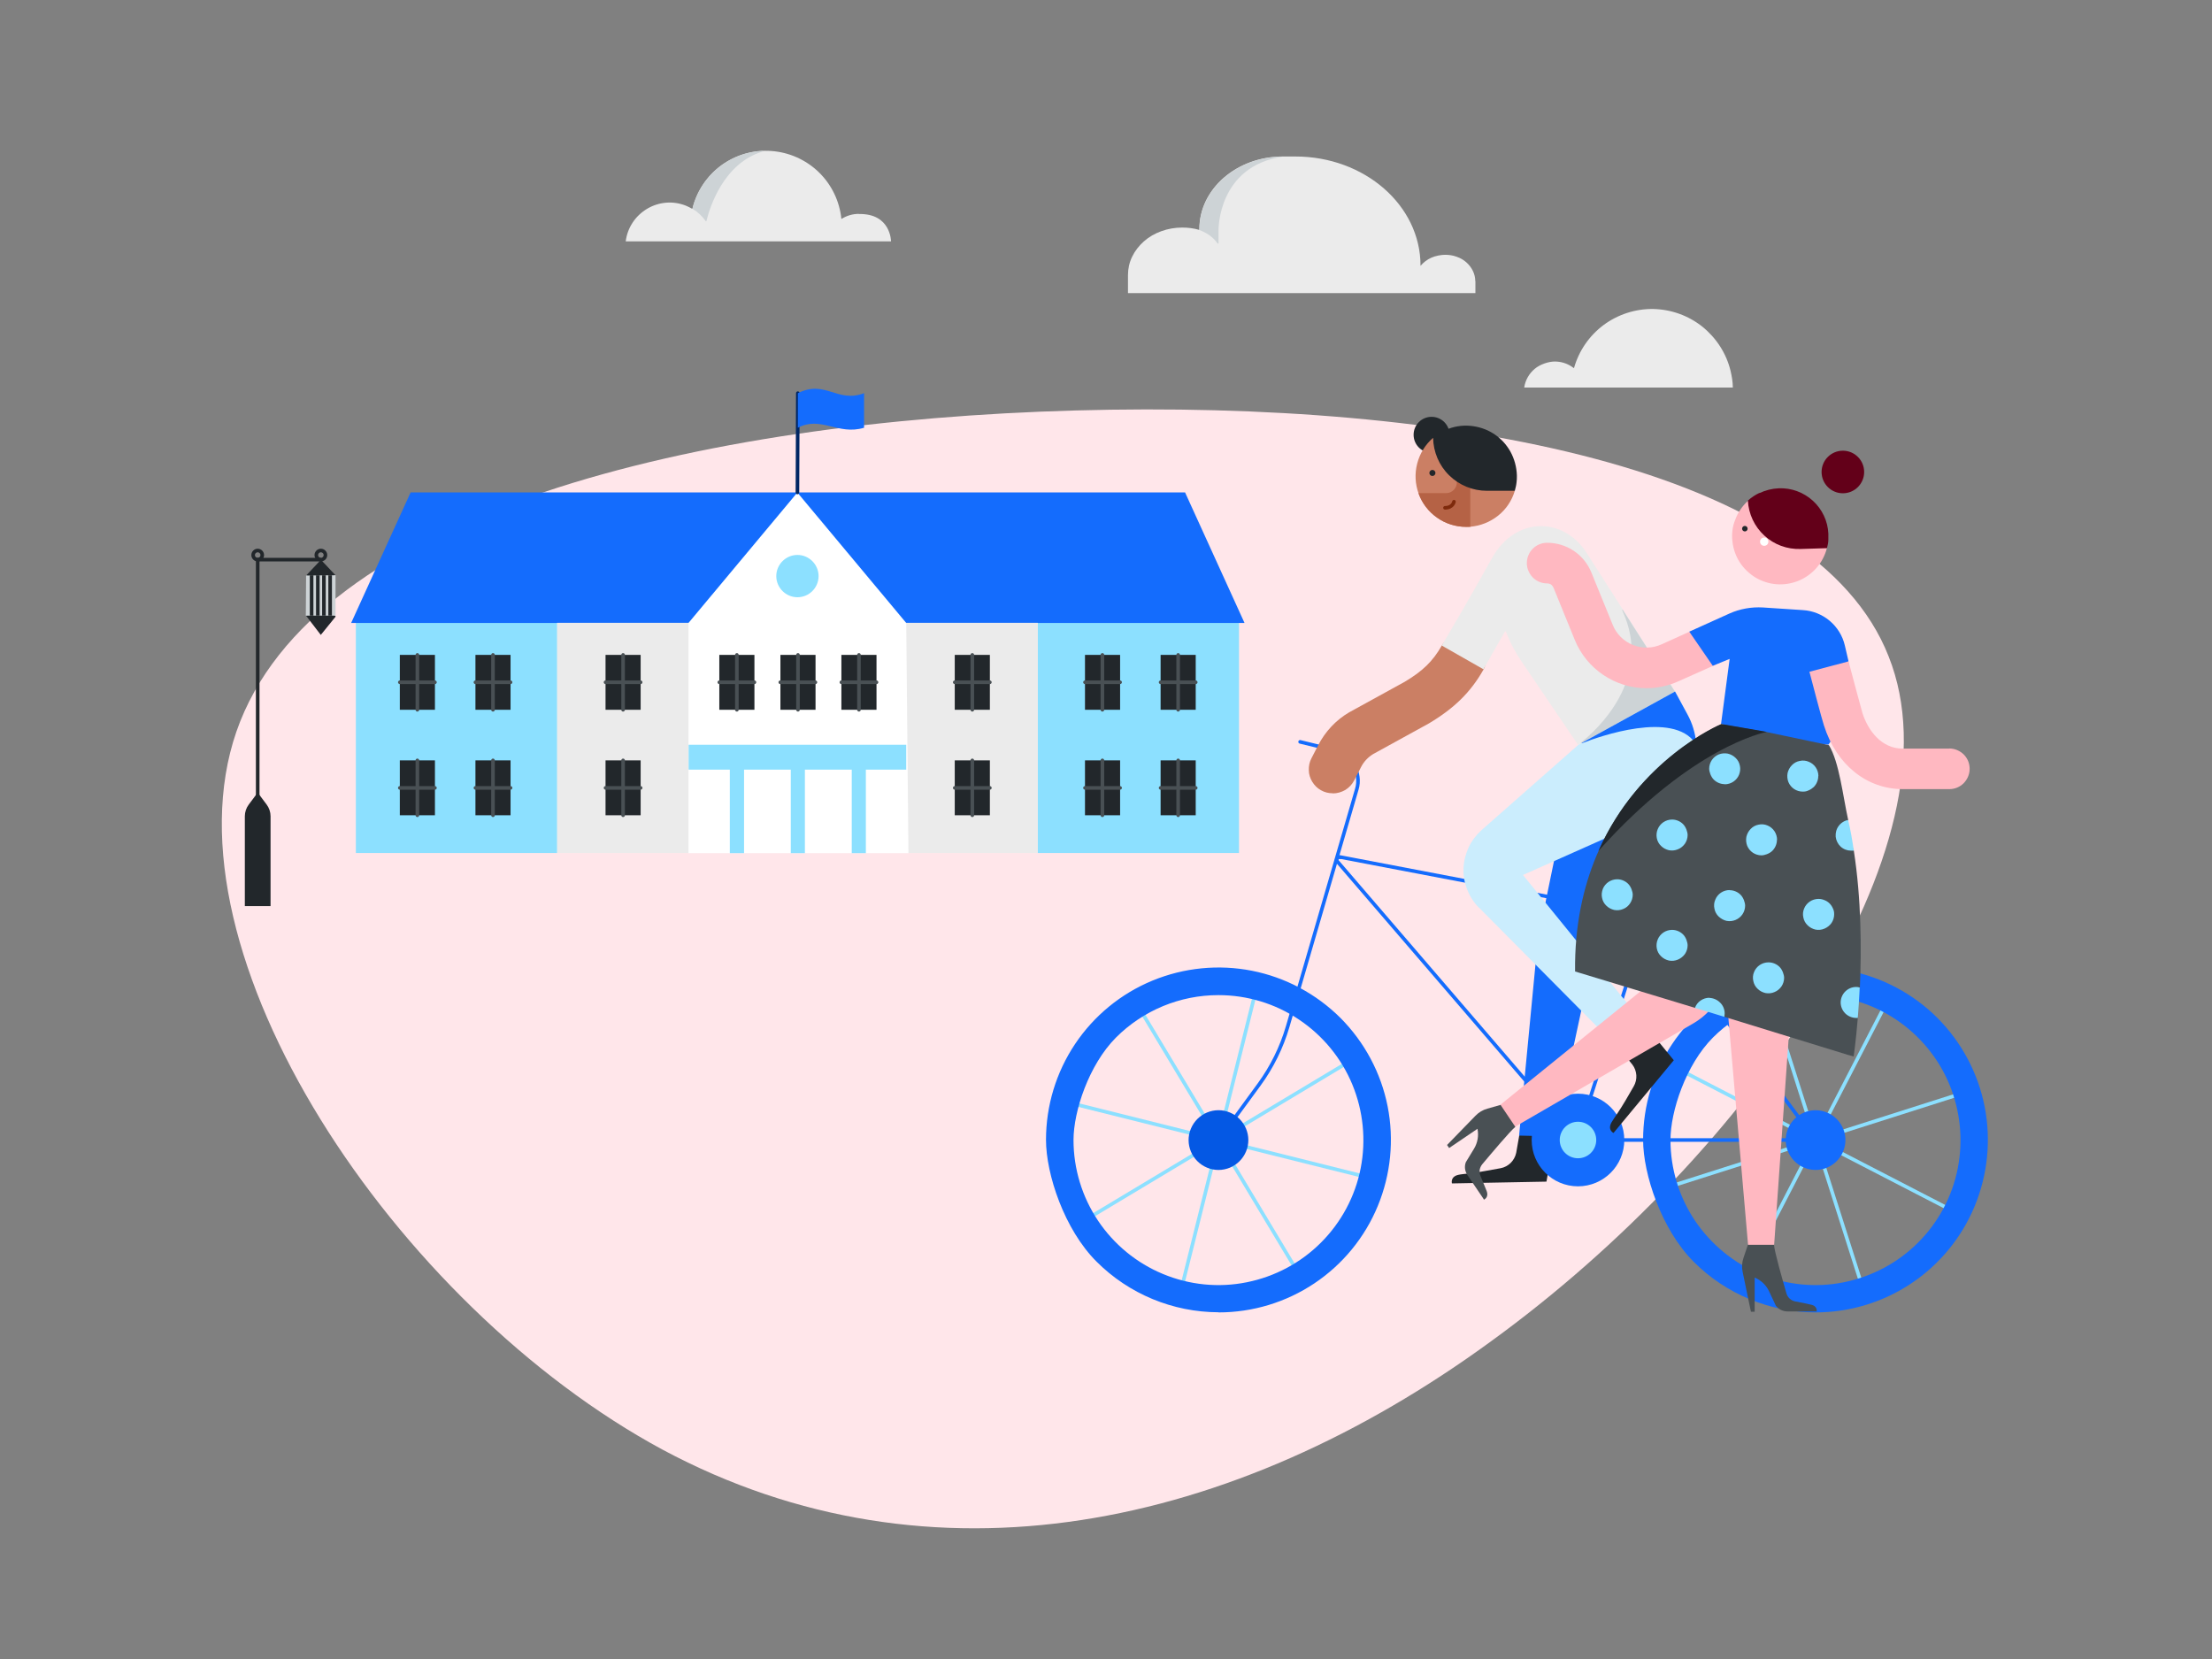 <?xml version="1.0" encoding="UTF-8"?>
<svg id="Layer_1" data-name="Layer 1" xmlns="http://www.w3.org/2000/svg" xmlns:svgjs="http://svgjs.com/svgjs" version="1.1" viewBox="0 0 1600 1200">
  <rect x="0" y="0" width="1600" height="1200" fill="#808080" stroke="none"/>
  <defs>
    <style>
      .cls-1 {
        stroke: #495054;
      }

      .cls-1, .cls-2, .cls-3, .cls-4, .cls-5, .cls-6, .cls-7 {
        fill: none;
        stroke-width: 2.6px;
      }

      .cls-1, .cls-3, .cls-4, .cls-5, .cls-6, .cls-7 {
        stroke-linecap: round;
        stroke-linejoin: round;
      }

      .cls-8 {
        fill: #8ce0ff;
      }

      .cls-8, .cls-9, .cls-10, .cls-11, .cls-12, .cls-13, .cls-14, .cls-15, .cls-16, .cls-17, .cls-18, .cls-19, .cls-20, .cls-21, .cls-22, .cls-23 {
        stroke-width: 0px;
      }

      .cls-9 {
        fill: #ebebeb;
      }

      .cls-10 {
        fill: #630019;
      }

      .cls-2 {
        stroke: #22272b;
      }

      .cls-11 {
        fill: #cdd3d6;
      }

      .cls-12 {
        fill: #cb7f64;
      }

      .cls-3 {
        stroke: #146cfd;
      }

      .cls-13 {
        fill: #ffe6ea;
      }

      .cls-4 {
        stroke: #8ce0ff;
      }

      .cls-14 {
        fill: #ebedf1;
      }

      .cls-5 {
        stroke: #002664;
      }

      .cls-6 {
        stroke: #7e2a0c;
      }

      .cls-15 {
        fill: #0458e4;
      }

      .cls-16 {
        fill: #495054;
      }

      .cls-17 {
        fill: #ffb8c1;
      }

      .cls-18 {
        fill: #146cfd;
      }

      .cls-19 {
        fill: #fff;
      }

      .cls-20 {
        fill: #b56245;
      }

      .cls-21 {
        fill: #cbedfd;
      }

      .cls-22 {
        fill: #495054;
      }

      .cls-23 {
        fill: #22272b;
      }

      .cls-7 {
        stroke: #0458e4;
      }
    </style>
  </defs>
  <path class="cls-13" d="M1366.1,474.8c54.4,136.4-101.2,360.2-287.6,495.4-186.4,136.1-404.6,182.6-599.2,78.4-193.6-104.4-363.5-359.6-308.3-519.4,55.3-159.6,335.4-224.8,606.8-232.3,271.4-7.6,534.8,41.4,588.3,177.9h0Z"/>
  <path class="cls-9" d="M1253.4,280.3c0-4-.7-8-1.6-11.9-3-12.6-10.2-23.8-20.3-32-10.1-8.1-22.6-12.6-35.6-12.9-12.9-.2-25.6,3.9-36,11.6-10.4,7.8-17.9,18.7-21.4,31.2-.6-.4-1.3-.9-1.9-1.3-3.6-2.3-7.7-3.5-12-3.5s-10.5,1.9-14.5,5.3c-4.1,3.4-6.8,8.2-7.6,13.5h150.9Z"/>
  <g>
    <path class="cls-9" d="M1067.1,203.3c0-2.5-.6-5-1.7-7.3s-2.7-4.4-4.7-6.2-4.4-3.2-7.1-4.1c-2.6-1-5.5-1.4-8.3-1.4s-6.9.7-10,2.1c-3.1,1.4-5.7,3.4-7.8,5.9v-.2c0-43.6-40.5-78.9-90.5-78.9h-9.2c-33.3,0-60.3,23.5-60.3,52.5v.6c-4-1.2-8.2-1.7-12.4-1.7h0c-5.2,0-10.3.9-15,2.6-4.8,1.7-9.1,4.2-12.7,7.4-3.6,3.2-6.5,6.9-8.5,11.1-2,4.1-3,8.6-3,13.1v13.2h251.3v-8.7h0Z"/>
    <path class="cls-11" d="M881.4,166.4v9.7h-.2c0,.1-.2.1-.2.1h-.2c-3.7-5.2-8.3-7.9-13.2-9.8v-.6c0-29,27-52.5,60.3-52.5-47.2,6.9-46.5,53.1-46.5,53.1h0Z"/>
  </g>
  <g>
    <path class="cls-9" d="M621.2,154.7c-4.5,0-8.8,1.3-12.6,3.7h0c-1.3-12.9-7.1-24.9-16.4-33.9-9.3-9-21.5-14.4-34.4-15.3s-25.7,2.8-36.2,10.5c-10.4,7.7-17.8,18.8-20.8,31.4-1.5-.9-3-1.6-4.6-2.3-4.5-1.8-9.4-2.6-14.3-2.2s-9.6,1.9-13.8,4.4c-4.2,2.5-7.8,5.9-10.5,10s-4.4,8.7-5,13.6h191.9s0-20.3-23.3-19.8h0Z"/>
    <path class="cls-11" d="M551.7,109.6c-28.3,8.4-38.3,40.3-40.7,50.2v.2h-.5c-2.5-3.6-5.7-6.6-9.5-8.9-.1,0-.1-.2-.1-.3,2.8-11.5,9.3-21.8,18.4-29.3s20.5-11.9,32.3-12.4c.4,0,.5.5,0,.6h.1Z"/>
  </g>
  <g>
    <path class="cls-8" d="M257.4,446.1h638.8v170.9h-145.5l-166.9-64.5-180.9,64.5h-145.5v-170.9h0Z"/>
    <path class="cls-18" d="M857.2,356.2H297l-43,94.4h646.2l-43-94.4Z"/>
    <path class="cls-9" d="M750.7,450.5h-347.8v166.5h347.8v-166.5Z"/>
    <path class="cls-19" d="M576.8,356.2l-78.8,94.4v166.5h159.1l-1.6-166.5-78.8-94.4h0Z"/>
    <path class="cls-5" d="M576.8,356.2l.3-71.8"/>
    <path class="cls-18" d="M625,309.4c-19,5.7-31-8.8-47.9,0v-25c19.9-10,28.5,7.4,47.9,0v25Z"/>
    <path class="cls-8" d="M576.8,432c8.5,0,15.3-6.9,15.3-15.3s-6.9-15.3-15.3-15.3-15.3,6.9-15.3,15.3,6.9,15.3,15.3,15.3Z"/>
    <path class="cls-23" d="M463.4,473.7h-25.4v39.7h25.4v-39.7Z"/>
    <path class="cls-23" d="M463.4,550h-25.4v39.7h25.4v-39.7Z"/>
    <path class="cls-23" d="M369.3,473.7h-25.4v39.7h25.4v-39.7Z"/>
    <path class="cls-23" d="M369.3,550h-25.4v39.7h25.4v-39.7Z"/>
    <path class="cls-23" d="M314.6,473.7h-25.4v39.7h25.4v-39.7Z"/>
    <path class="cls-23" d="M314.6,550h-25.4v39.7h25.4v-39.7Z"/>
    <path class="cls-23" d="M589.9,473.7h-25.4v39.7h25.4v-39.7Z"/>
    <path class="cls-23" d="M545.7,473.7h-25.4v39.7h25.4v-39.7Z"/>
    <path class="cls-23" d="M634,473.7h-25.4v39.7h25.4v-39.7Z"/>
    <path class="cls-23" d="M716,473.7h-25.4v39.7h25.4v-39.7Z"/>
    <path class="cls-23" d="M716,550h-25.4v39.7h25.4v-39.7Z"/>
    <path class="cls-23" d="M810.2,473.7h-25.4v39.7h25.4v-39.7Z"/>
    <path class="cls-23" d="M810.2,550h-25.4v39.7h25.4v-39.7Z"/>
    <path class="cls-23" d="M864.9,473.7h-25.4v39.7h25.4v-39.7Z"/>
    <path class="cls-23" d="M864.9,550h-25.4v39.7h25.4v-39.7Z"/>
    <path class="cls-8" d="M655.6,538.7h-157.5v18h29.8v60.4h10.3v-60.4h33.8v60.4h10.2v-60.4h33.9v60.4h10.2v-60.4h29.2v-18h0Z"/>
    <path class="cls-1" d="M289.2,493.5h25.4"/>
    <path class="cls-1" d="M301.9,473.7v39.7"/>
    <path class="cls-1" d="M343.9,493.5h25.4"/>
    <path class="cls-1" d="M356.6,473.7v39.7"/>
    <path class="cls-1" d="M289.2,569.9h25.4"/>
    <path class="cls-1" d="M301.9,550v39.7"/>
    <path class="cls-1" d="M343.9,569.9h25.4"/>
    <path class="cls-1" d="M356.6,550v39.7"/>
    <path class="cls-1" d="M438,493.5h25.4"/>
    <path class="cls-1" d="M450.7,473.7v39.7"/>
    <path class="cls-1" d="M520.3,493.5h25.4"/>
    <path class="cls-1" d="M533,473.7v39.7"/>
    <path class="cls-1" d="M564.4,493.5h25.4"/>
    <path class="cls-1" d="M577.2,473.7v39.7"/>
    <path class="cls-1" d="M608.6,493.5h25.4"/>
    <path class="cls-1" d="M621.3,473.7v39.7"/>
    <path class="cls-1" d="M438,569.9h25.4"/>
    <path class="cls-1" d="M450.7,550v39.7"/>
    <path class="cls-1" d="M864.9,493.5h-25.4"/>
    <path class="cls-1" d="M852.2,473.7v39.7"/>
    <path class="cls-1" d="M810.2,493.5h-25.4"/>
    <path class="cls-1" d="M797.4,473.7v39.7"/>
    <path class="cls-1" d="M864.9,569.9h-25.4"/>
    <path class="cls-1" d="M852.2,550v39.7"/>
    <path class="cls-1" d="M810.2,569.9h-25.4"/>
    <path class="cls-1" d="M797.4,550v39.7"/>
    <path class="cls-1" d="M716,493.5h-25.4"/>
    <path class="cls-1" d="M703.3,473.7v39.7"/>
    <path class="cls-1" d="M716,569.9h-25.4"/>
    <path class="cls-1" d="M703.3,550v39.7"/>
  </g>
  <g>
    <path class="cls-2" d="M232.1,404.8c-1.8,0-3.3-1.5-3.3-3.3s1.5-3.3,3.3-3.3,3.3,1.5,3.3,3.3-1.5,3.3-3.3,3.3Z"/>
    <path class="cls-2" d="M186.4,404.8c-1.8,0-3.3-1.5-3.3-3.3s1.5-3.3,3.3-3.3,3.3,1.5,3.3,3.3-1.5,3.3-3.3,3.3Z"/>
    <path class="cls-23" d="M232,459.2l-10.6-13.8h0l10.6-5.1h0l10.6,5.1c0,.2.1.5.1.7l-10.7,13.2h0Z"/>
    <path class="cls-23" d="M232.8,405.6l9.8,10.4h0c0,.1-10.5,4.8-10.5,4.8h0l-10.5-4.7h0l9.8-10.4c0-.1.2-.2.3-.2h.8c.1,0,.2.1.3.2h0Z"/>
    <path class="cls-11" d="M221.5,416.3h0c0-.1,21.2-.2,21.2-.2h0v29.2h-21.5l.2-29h.1Z"/>
    <path class="cls-2" d="M229.9,416.1v29.2"/>
    <path class="cls-2" d="M238.8,416.1v29.2"/>
    <path class="cls-2" d="M234.3,416.1v29.2"/>
    <path class="cls-2" d="M225.4,416.1v29.2"/>
    <path class="cls-2" d="M232.1,404.8h-45.7v181"/>
    <path class="cls-23" d="M179.9,582l6.5-8.7,6.5,8.7c1.8,2.4,2.8,5.4,2.8,8.4v65h-18.6v-65c0-3,1-6,2.8-8.4h0Z"/>
  </g>
  <g>
    <path class="cls-18" d="M1133.1,579.2c8.6-1.2,17.2-2.7,25.4-4.2,11.4-2.1,22.5-5.5,33.1-10.1l-39.6,127.8-27.8,129.3-14,7.3-11.4-7.9,13.6-142,20.6-100.1h.1Z"/>
    <path class="cls-23" d="M1050.2,855.9s-1.3-4.7,4.6-6.1c1.6-.4,4.8-.7,8.6-1.1,5.7-.7,15-2.4,22-3.7,2.8-.5,5.3-1.9,7.3-3.8,2-2,3.4-4.5,4-7.3l2.2-12.5,25.4.6-5.7,32.7-68.3,1.3h0Z"/>
    <path class="cls-4" d="M782.9,883.7l196.8-118.1"/>
    <path class="cls-4" d="M822.3,726.2l118.1,196.8"/>
    <path class="cls-4" d="M770,796.8l222.7,55.6"/>
    <path class="cls-4" d="M909.2,713.3l-55.6,222.7"/>
    <path class="cls-4" d="M1203.9,859.5l218.7-69.7"/>
    <path class="cls-4" d="M1278.4,715.3l69.7,218.7"/>
    <path class="cls-4" d="M1211.3,771.9l204,105.4"/>
    <path class="cls-4" d="M1365.9,722.6l-105.4,204"/>
    <path class="cls-3" d="M1313.2,824.6h-172.7"/>
    <path class="cls-3" d="M1192.4,662.6l120.8,162"/>
    <path class="cls-3" d="M969.3,619.9l223.2,42.6"/>
    <path class="cls-3" d="M1140.6,824.6l-173.2-201.4c-.3-.3-.4-.7-.5-1.1,0-.4,0-.8.3-1.2.2-.4.5-.6.9-.8s.8-.2,1.2,0"/>
    <path class="cls-3" d="M1209.6,608.8l-69.1,215.8"/>
    <path class="cls-18" d="M1141.4,858.1c-18.5,0-33.5-15-33.5-33.5s15-33.5,33.5-33.5,33.5,15,33.5,33.5-15,33.5-33.5,33.5Z"/>
    <path class="cls-18" d="M1313.2,949.3c24.7,0,48.8-7.3,69.3-21s36.5-33.2,45.9-56,11.9-47.9,7.1-72.1c-4.8-24.2-16.7-46.4-34.1-63.9-17.4-17.4-39.7-29.3-63.8-34.1-24.2-4.8-49.3-2.3-72.1,7.1-22.8,9.4-42.3,25.4-56,45.9s-21,44.6-21,69.3,13.2,64.8,36.6,88.2,55.1,36.5,88.1,36.6ZM1313.2,719.8c20.7,0,41,6.1,58.3,17.7,17.2,11.5,30.7,27.9,38.6,47,7.9,19.2,10,40.2,6,60.6-4,20.3-14,39-28.7,53.7s-33.4,24.6-53.7,28.7c-20.3,4.1-41.4,2-60.6-6-19.1-7.9-35.5-21.4-47.1-38.6-11.5-17.2-17.7-37.5-17.7-58.3s11.1-54.4,30.7-74.1c19.7-19.7,46.3-30.7,74.1-30.7h0Z"/>
    <path class="cls-18" d="M881.4,949.3c24.7,0,48.8-7.3,69.3-21s36.5-33.2,45.9-56,11.9-47.9,7.1-72.1c-4.8-24.2-16.7-46.4-34.1-63.9-17.5-17.4-39.7-29.3-63.9-34.1s-49.3-2.3-72.1,7.1c-22.8,9.4-42.3,25.4-56,45.9s-21,44.6-21,69.3,13.2,64.8,36.6,88.1c23.4,23.4,55.1,36.5,88.1,36.6h.1ZM881.4,719.8c20.7,0,41,6.1,58.2,17.7,17.2,11.5,30.7,27.9,38.6,47,7.9,19.2,10,40.2,6,60.6-4,20.3-14,39-28.7,53.7s-33.3,24.6-53.7,28.7c-20.3,4.1-41.4,2-60.6-6-19.1-7.9-35.5-21.4-47-38.6-11.5-17.2-17.7-37.5-17.7-58.3s11.1-54.4,30.7-74.1c19.7-19.7,46.3-30.7,74.1-30.7h.1Z"/>
    <path class="cls-3" d="M881.4,824.6l29.4-40.2c9.2-12.6,16.2-26.8,20.6-41.8l50-171.7c.9-2.9,1.1-6,.7-9-.4-3-1.3-6-2.9-8.6-1.5-2.6-3.6-5-6-6.8s-5.2-3.2-8.2-3.9l-24.6-6"/>
    <path class="cls-8" d="M1141.4,837.8c-7.3,0-13.2-5.9-13.2-13.2s5.9-13.2,13.2-13.2,13.2,5.9,13.2,13.2-5.9,13.2-13.2,13.2Z"/>
    <path class="cls-7" d="M1209.6,608.8l-4.5,14.1"/>
    <path class="cls-12" d="M964,573.9c3.2,0,6.3-.9,9.1-2.5,2.7-1.7,4.9-4,6.4-6.9l4.9-9.5c2-4,5.1-7.3,8.9-9.6l40.2-22.1c18.3-10.9,30.2-22.5,39.5-38.9,2.2-4,2.7-8.7,1.5-13.1s-4.2-8.1-8.1-10.4c-4-2.3-8.6-2.9-13.1-1.7-4.4,1.2-8.2,4-10.5,7.9-6.4,11.2-13.7,18.3-26.8,26.1l-40.2,22.1c-9.5,5.6-17.2,13.8-22.3,23.7l-4.9,9.5c-1.4,2.6-2,5.6-1.9,8.6,0,3,1,5.9,2.5,8.4,1.6,2.6,3.7,4.7,6.3,6.1,2.6,1.5,5.5,2.2,8.5,2.2h0Z"/>
    <path class="cls-14" d="M1257.8,583.8h-92.2l4,9.2c1.7,3.9,4.3,7.4,7.7,10.1,3.3,2.7,7.3,4.6,11.5,5.4l29.2,5.9c8.1,1.6,16.4,0,23.4-4.1,7-4.3,12.1-11.1,14.3-19l2.1-7.5h0Z"/>
    <path class="cls-9" d="M1042.8,467.1s19.5-32.9,36.4-63.4c16.9-30.4,51.6-29.9,68.3-4l64.2,100.4-27.8,35.9-42.5,2.7-41-60.5c-4.5-6.6-8.2-13.7-11.1-21.2,0,0,0-.2-.2-.2h-.2c0-.1-.2-.1-.2-.1l-.2.2-15.5,27.2-30.2-17.2v.2h0Z"/>
    <path class="cls-18" d="M1291.7,826.2c-.8-11.9,8.1-22.2,20-23.1,11.9-.8,22.2,8.1,23.1,20,.8,11.9-8.1,22.2-20,23.1-11.9.8-22.2-8.1-23.1-20Z"/>
    <path class="cls-15" d="M873.1,844.6c-11-4.6-16.3-17.2-11.7-28.2s17.2-16.3,28.2-11.7,16.3,17.2,11.7,28.2-17.2,16.3-28.2,11.7Z"/>
    <path class="cls-21" d="M1069.8,656.5l102.7,103.5,13.7-3.5,4.5-14-89.1-109.6,94-41.9c6.7-3,12.8-7.4,17.7-12.8,5-5.4,8.7-11.8,11.1-18.8s3.2-14.4,2.6-21.7-2.8-14.5-6.3-20.9l-9-16.6-70.2,38.7-69.8,61.5c-3.9,3.5-7.1,7.7-9.4,12.5-2.2,4.8-3.5,9.9-3.7,15.2s.7,10.5,2.7,15.4c1.9,4.9,4.8,9.4,8.5,13.1h0Z"/>
    <path class="cls-23" d="M1167.1,819.5s-4.4-2-1.6-7.4c.8-1.5,2.6-4,4.7-7.2,3.2-4.7,8-12.9,11.5-19.1,1.4-2.4,2.1-5.3,1.9-8.1s-1.2-5.5-2.9-7.7l-8.1-9.9,18.2-17.5,19.9,24.3-43.6,52.6h0Z"/>
    <path class="cls-23" d="M1035.5,327.5c-7.2,0-13-5.8-13-13s5.8-13,13-13,13,5.8,13,13-5.8,13-13,13Z"/>
    <path class="cls-12" d="M1036.6,316.8c.8-.7,10.8,21.2,21,27.4,11.5,7,38.6,9.3,38.1,10.8-2.1,7.1-6.3,13.4-12.1,18-5.8,4.6-12.8,7.4-20.2,8-.9,0-1.9.1-2.9.1-7.5,0-14.8-2.3-20.9-6.6-6.2-4.3-10.8-10.3-13.4-17.3s-3-14.6-1.1-21.9,5.9-13.8,11.5-18.6h0Z"/>
    <path class="cls-20" d="M1026,356.7h0c2.5,7.2,7.2,13.3,13.4,17.7s13.6,6.7,21.2,6.7,1.9,0,2.9-.1v-32.7h-9.7v.6c0,1-.2,2-.6,3-.4.9-1,1.8-1.7,2.5s-1.6,1.3-2.5,1.7c-1,.4-2,.6-3,.6h-20Z"/>
    <path class="cls-23" d="M1045.7,311c5.5-2.5,11.6-3.5,17.6-3s11.9,2.4,16.9,5.6c5.1,3.2,9.3,7.7,12.3,13,2.9,5.3,4.5,11.2,4.7,17.2v.7c0,1.3,0,2.7-.2,4-.2,2.2-.7,4.4-1.3,6.5h-20.2c-10.2,0-20-4-27.3-11.2-7.3-7.1-11.4-16.9-11.6-27.1,2.7-2.4,5.8-4.3,9.1-5.8h0Z"/>
    <path class="cls-23" d="M1036.1,344.3c-1.2,0-2.2-1-2.2-2.2s1-2.2,2.2-2.2,2.2,1,2.2,2.2-1,2.2-2.2,2.2Z"/>
    <path class="cls-6" d="M1051.7,362.9s-.8,4.4-6.5,4.4"/>
    <path class="cls-11" d="M1143.7,537c10.6-8.4,52.8-46.1,29.7-95.5v-.4h.4c0,.1,37.7,59.1,37.7,59.1l-67.7,37.3c-.2,0-.5-.2-.3-.3v-.2h.2Z"/>
    <path class="cls-18" d="M1144.3,537.6c12.6-5,65.9-23.7,82,0h.6v-.2c-.7-7.2-2.8-14.2-6.3-20.6l-9-16.6-67.5,37.2h0l.2.2h0Z"/>
  </g>
  <g>
    <path class="cls-17" d="M1190.9,497.8c-11.1,0-22-3.4-31.2-9.6s-16.4-15-20.6-25.3l-15.4-37.8c-.4-.9-1-1.7-1.8-2.3-.8-.5-1.8-.8-2.8-.8-3.9,0-7.6-1.5-10.4-4.3-2.7-2.8-4.3-6.5-4.3-10.4s1.5-7.6,4.3-10.4,6.5-4.3,10.4-4.3c6.8,0,13.5,2,19.2,5.8s10.1,9.2,12.7,15.5l15.5,38c1.3,3.3,3.3,6.3,5.8,8.8s5.5,4.5,8.8,5.8,6.8,2,10.4,1.9c3.6,0,7.1-.9,10.3-2.3l20.1-9.1c7.4-3.2,43-11.9,46.2-4.4,3.4,7.4-21.9,25.8-29.2,29.1l-25.1,11.2c-7.2,3.2-15,4.9-22.9,4.9h0Z"/>
    <path class="cls-18" d="M1337.1,478.4l-2.7-11.6c-1.6-6.9-5.5-13.2-11-17.8-5.5-4.6-12.3-7.3-19.4-7.7l-28.8-1.9c-8.3-.5-16.7,1-24.3,4.4l-29,13.1,17,24.7,12.2-5h0l-.7,5.3-5.5,41.6,36.5,13.3,41.2,1.8,10.5-15.7c6.9-9.7,6.5-33.1,3.7-44.7l.3.2h0Z"/>
    <path class="cls-17" d="M1409.9,541.5h-33.6c-15.5,0-25.1-13.2-29.1-25.6-.7-2.5-6.4-23.3-10.1-37.5l-28.3,7.5c1.5,5.7,9.1,34.8,10.5,38.8,9,28.5,31,46.1,57.1,46.1h33.6c3.9,0,7.6-1.5,10.4-4.3,2.7-2.8,4.3-6.5,4.3-10.4s-1.5-7.6-4.3-10.4c-2.8-2.7-6.5-4.3-10.4-4.3h0Z"/>
    <path class="cls-17" d="M1249.4,727.3l15,173,9.5,6,9.4-6,11.3-161c-8.6-.9-38.8-8.8-45.2-11.9h0Z"/>
    <path class="cls-16" d="M1314.1,948.6h-21.2c-1.6,0-3.2-.4-4.7-1.1-1.5-.7-2.7-1.8-3.7-3.1l-4.8-10.2c-2.1-4.6-5.9-8.2-10.5-10.1h0v24.7h-2.7l-6-28.8c-.7-3.4-.5-6.9.6-10.1l3.2-9.5h18.9c.2,4.5,6.2,25.6,9,35.2.4,1.4,1.2,2.7,2.3,3.7,1.1,1,2.4,1.7,3.8,2,4.5.9,10.7,2.1,11.6,2.4,5.1,1,4.1,5.1,4.1,5.1v-.2h0Z"/>
    <path class="cls-17" d="M1194.7,710.5l-109.3,88.5-3.7,10.7,14.5,5.1,128.7-74.6c8.6-5,15.5-12.4,19.8-21.4-16.5-3.2-33.4-5.1-49.9-8.4h0Z"/>
    <path class="cls-16" d="M1073.3,867.5l-11.9-17.6c-.9-1.4-1.5-2.9-1.7-4.5s0-3.3.6-4.8l5.9-9.7c2.6-4.3,3.5-9.4,2.5-14.4h0l-20.5,13.9-1.5-2.2,20.5-21.1c2.4-2.5,5.4-4.3,8.7-5.2l9.5-2.7,10.7,15.9c-3.5,2.7-17.6,19.5-24,27.1-.9,1.1-1.5,2.5-1.8,3.9-.2,1.5,0,2.9.5,4.3,1.7,4.3,4.2,10.1,4.5,11,1.9,5-2.1,6.4-2.1,6.4v-.3h.1Z"/>
    <path class="cls-22" d="M1345.2,714.3c0,4-5.7,7.2-6,10.9-.3,3.6,4.9,7.9,4.6,11.1-1.4,17.2-3,27.9-3,27.9-1.5-.4-2.9-.9-4.2-1.2l-89.3-27.5-9.2-6.9-12.1.4-86.7-26.3c-.4-33.2,5.9-60.9,15.5-83.8,29.1-68.9,89-94.5,90.3-95l33.2,5.7,44.6,9.4c7.5,12.2,10.1,36.8,14,54.4.7,3.6-3.9,8.9-3.1,12.6.6,3.6,6.6,5.6,7.1,9.2,5.5,35.5,5.6,71.4,4.4,99.1h-.1Z"/>
    <path class="cls-23" d="M1156.2,615.5c29.6-66.7,87.7-91.3,88.9-91.8l32.9,5.7h0c-2,.4-54.5,10.9-121.7,86h-.1Z"/>
    <path class="cls-17" d="M1313.9,386.2l2.4,1c0,1.2,1.1,3.2,1,4.5,0,2.1,4.6,3,4.1,5-1.4,5.2-3.9,10-7.5,14.1s-8,7.2-13,9.3c-5,2-10.4,2.9-15.8,2.5s-10.6-2.1-15.2-4.8c-4.6-2.8-8.6-6.6-11.5-11.1s-4.7-9.7-5.3-15.1c-.6-5.4,0-10.8,2.1-15.8,1.9-5.1,4.9-9.6,8.9-13.3,2.5-2.4,7.7,3.4,10.9,1.9,4.2-2,5.1,0,10.1-.3,14.7-.5,20.5,1.5,26,14.2,1.6,3.7,2.7,3.9,2.9,8h0Z"/>
    <path class="cls-10" d="M1272.6,356.7c4.4-2.1,9.1-3.3,14-3.5,9.1-.4,18,2.9,24.7,9s10.8,14.7,11.2,23.8v4.3c0,2.1-.5,4.2-1,6.2l-19.1.6c-9.7.3-19.1-3.1-26.2-9.7-7.1-6.5-11.4-15.6-11.9-25.3,2.5-2.3,5.4-4.2,8.4-5.6h0v.2h0Z"/>
    <path class="cls-10" d="M1333,356.8c8.5,0,15.4-6.9,15.4-15.4s-6.9-15.4-15.4-15.4-15.4,6.9-15.4,15.4,6.9,15.4,15.4,15.4Z"/>
    <path class="cls-19" d="M1276.1,394.8c1.7,0,3-1.3,3-3s-1.3-3-3-3-3,1.3-3,3,1.3,3,3,3Z"/>
    <path class="cls-23" d="M1262.1,384.4c1.1,0,2-.9,2-2s-.9-2-2-2-2,.9-2,2,.9,2,2,2Z"/>
    <path class="cls-8" d="M1236.5,721.7c-2.3,0-4.5.7-6.4,2s-3.3,3.1-4.1,5.3l21.3,6.5c0-.8.2-1.7.2-2.5,0-2.9-1.2-5.8-3.3-7.8-2.1-2.1-4.9-3.3-7.8-3.4h.1ZM1342.6,713.9c-3,0-5.8,1.2-7.9,3.3s-3.3,5-3.3,7.9,1.2,5.8,3.3,7.9c2.1,2.1,5,3.3,7.9,3.3s.9,0,1.2,0c.5-6.5,1-13.9,1.4-22-.9-.3-1.7-.4-2.6-.4h0ZM1340.9,615.2c-1.1-7.4-2.3-14.7-4.1-22.1-2.7.5-5.2,2.1-6.8,4.3-1.7,2.2-2.4,5-2.2,7.8.3,2.8,1.6,5.3,3.6,7.2,2.1,1.9,4.8,2.9,7.5,2.9s1.3,0,1.9,0h0ZM1247.6,567.3c2.2,0,4.4-.7,6.2-1.9,1.8-1.2,3.3-3,4.1-5,.8-2.1,1.1-4.3.6-6.5-.4-2.2-1.5-4.2-3.1-5.7-1.6-1.6-3.6-2.6-5.7-3.1-2.2-.4-4.4-.2-6.5.6-2.1.9-3.8,2.3-5,4.1s-1.9,4-1.9,6.2,1.2,5.8,3.3,7.9c2.1,2.1,5,3.3,7.9,3.3h0ZM1251,643.8c-2.2,0-4.4.7-6.2,1.9-1.8,1.2-3.3,3-4.1,5.1-.9,2-1.1,4.3-.6,6.5.4,2.2,1.5,4.2,3.1,5.7s3.6,2.6,5.7,3.1c2.2.4,4.4.2,6.5-.7s3.8-2.3,5-4.1,1.9-4,1.9-6.2-1.2-5.8-3.3-7.9c-2.1-2.1-5-3.3-7.9-3.3h0ZM1169.7,636c-2.2,0-4.4.7-6.2,1.9-1.8,1.2-3.3,3-4.1,5-.8,2.1-1.1,4.3-.6,6.5.4,2.2,1.5,4.2,3.1,5.7,1.6,1.6,3.6,2.6,5.7,3.1,2.2.4,4.4.2,6.5-.7,2.1-.8,3.8-2.3,5-4.1s1.9-4,1.9-6.2-1.2-5.8-3.3-7.9c-2.1-2.1-5-3.3-7.9-3.3h0ZM1279.1,696.1c-2.2,0-4.4.7-6.2,1.9-1.8,1.2-3.3,3-4.1,5-.9,2.1-1.1,4.3-.6,6.5.4,2.2,1.5,4.2,3.1,5.7,1.6,1.6,3.6,2.6,5.7,3.1,2.2.4,4.5.2,6.5-.7,2.1-.8,3.8-2.3,5.1-4.1,1.2-1.8,1.9-4,1.9-6.2s-1.2-5.8-3.3-7.9c-2.1-2.1-5-3.3-7.9-3.3h-.2ZM1209.4,672.6c-2.2,0-4.4.7-6.2,1.9-1.8,1.2-3.3,3-4.1,5-.9,2.1-1.1,4.3-.7,6.5s1.5,4.2,3.1,5.7c1.6,1.6,3.6,2.6,5.7,3.1,2.2.4,4.4.2,6.5-.7s3.8-2.3,5.1-4.1c1.2-1.8,1.9-4,1.9-6.2s-1.2-5.9-3.3-7.9c-2.1-2.1-5-3.3-7.9-3.3h0ZM1209.4,592.8c-2.2,0-4.4.7-6.2,1.9-1.8,1.2-3.3,3-4.1,5-.9,2.1-1.1,4.3-.7,6.5s1.5,4.2,3.1,5.7c1.6,1.6,3.6,2.6,5.7,3.1,2.2.4,4.4.2,6.5-.7,2.1-.8,3.8-2.3,5.1-4.1,1.2-1.8,1.9-4,1.9-6.2s-1.2-5.8-3.3-7.9c-2.1-2.1-5-3.3-7.9-3.3h0ZM1285.4,607.4c0-2.2-.7-4.4-1.9-6.2-1.2-1.8-3-3.3-5-4.1-2.1-.9-4.3-1.1-6.5-.6-2.2.4-4.2,1.5-5.7,3.1-1.6,1.6-2.6,3.6-3.1,5.7-.4,2.2-.2,4.4.6,6.5.9,2.1,2.3,3.8,4.1,5,1.8,1.2,4,1.9,6.2,1.9s5.8-1.2,7.9-3.3,3.3-5,3.3-7.9h0ZM1315.3,561.3c0-2.2-.7-4.4-1.9-6.2-1.2-1.8-3-3.3-5.1-4.1-2-.9-4.3-1.1-6.5-.6-2.2.4-4.2,1.5-5.7,3.1-1.6,1.6-2.6,3.6-3.1,5.7-.4,2.2-.2,4.4.6,6.5.9,2.1,2.3,3.8,4.1,5,1.8,1.2,4,1.9,6.2,1.9s2.9-.3,4.3-.9c1.4-.6,2.6-1.4,3.7-2.4,1-1,1.9-2.3,2.4-3.6.6-1.4.9-2.8.9-4.3h0ZM1315.3,650.2c-2.2,0-4.4.7-6.2,1.9-1.8,1.2-3.3,3-4.1,5-.9,2.1-1.1,4.3-.6,6.5.4,2.2,1.5,4.2,3.1,5.7,1.6,1.6,3.6,2.6,5.7,3.1,2.2.4,4.5.2,6.5-.7,2.1-.9,3.8-2.3,5.1-4.1,1.2-1.8,1.9-4,1.9-6.2s-.3-2.9-.9-4.3c-.6-1.4-1.4-2.6-2.4-3.6s-2.3-1.9-3.7-2.4c-1.4-.6-2.8-.9-4.3-.9h0Z"/>
  </g>
</svg>